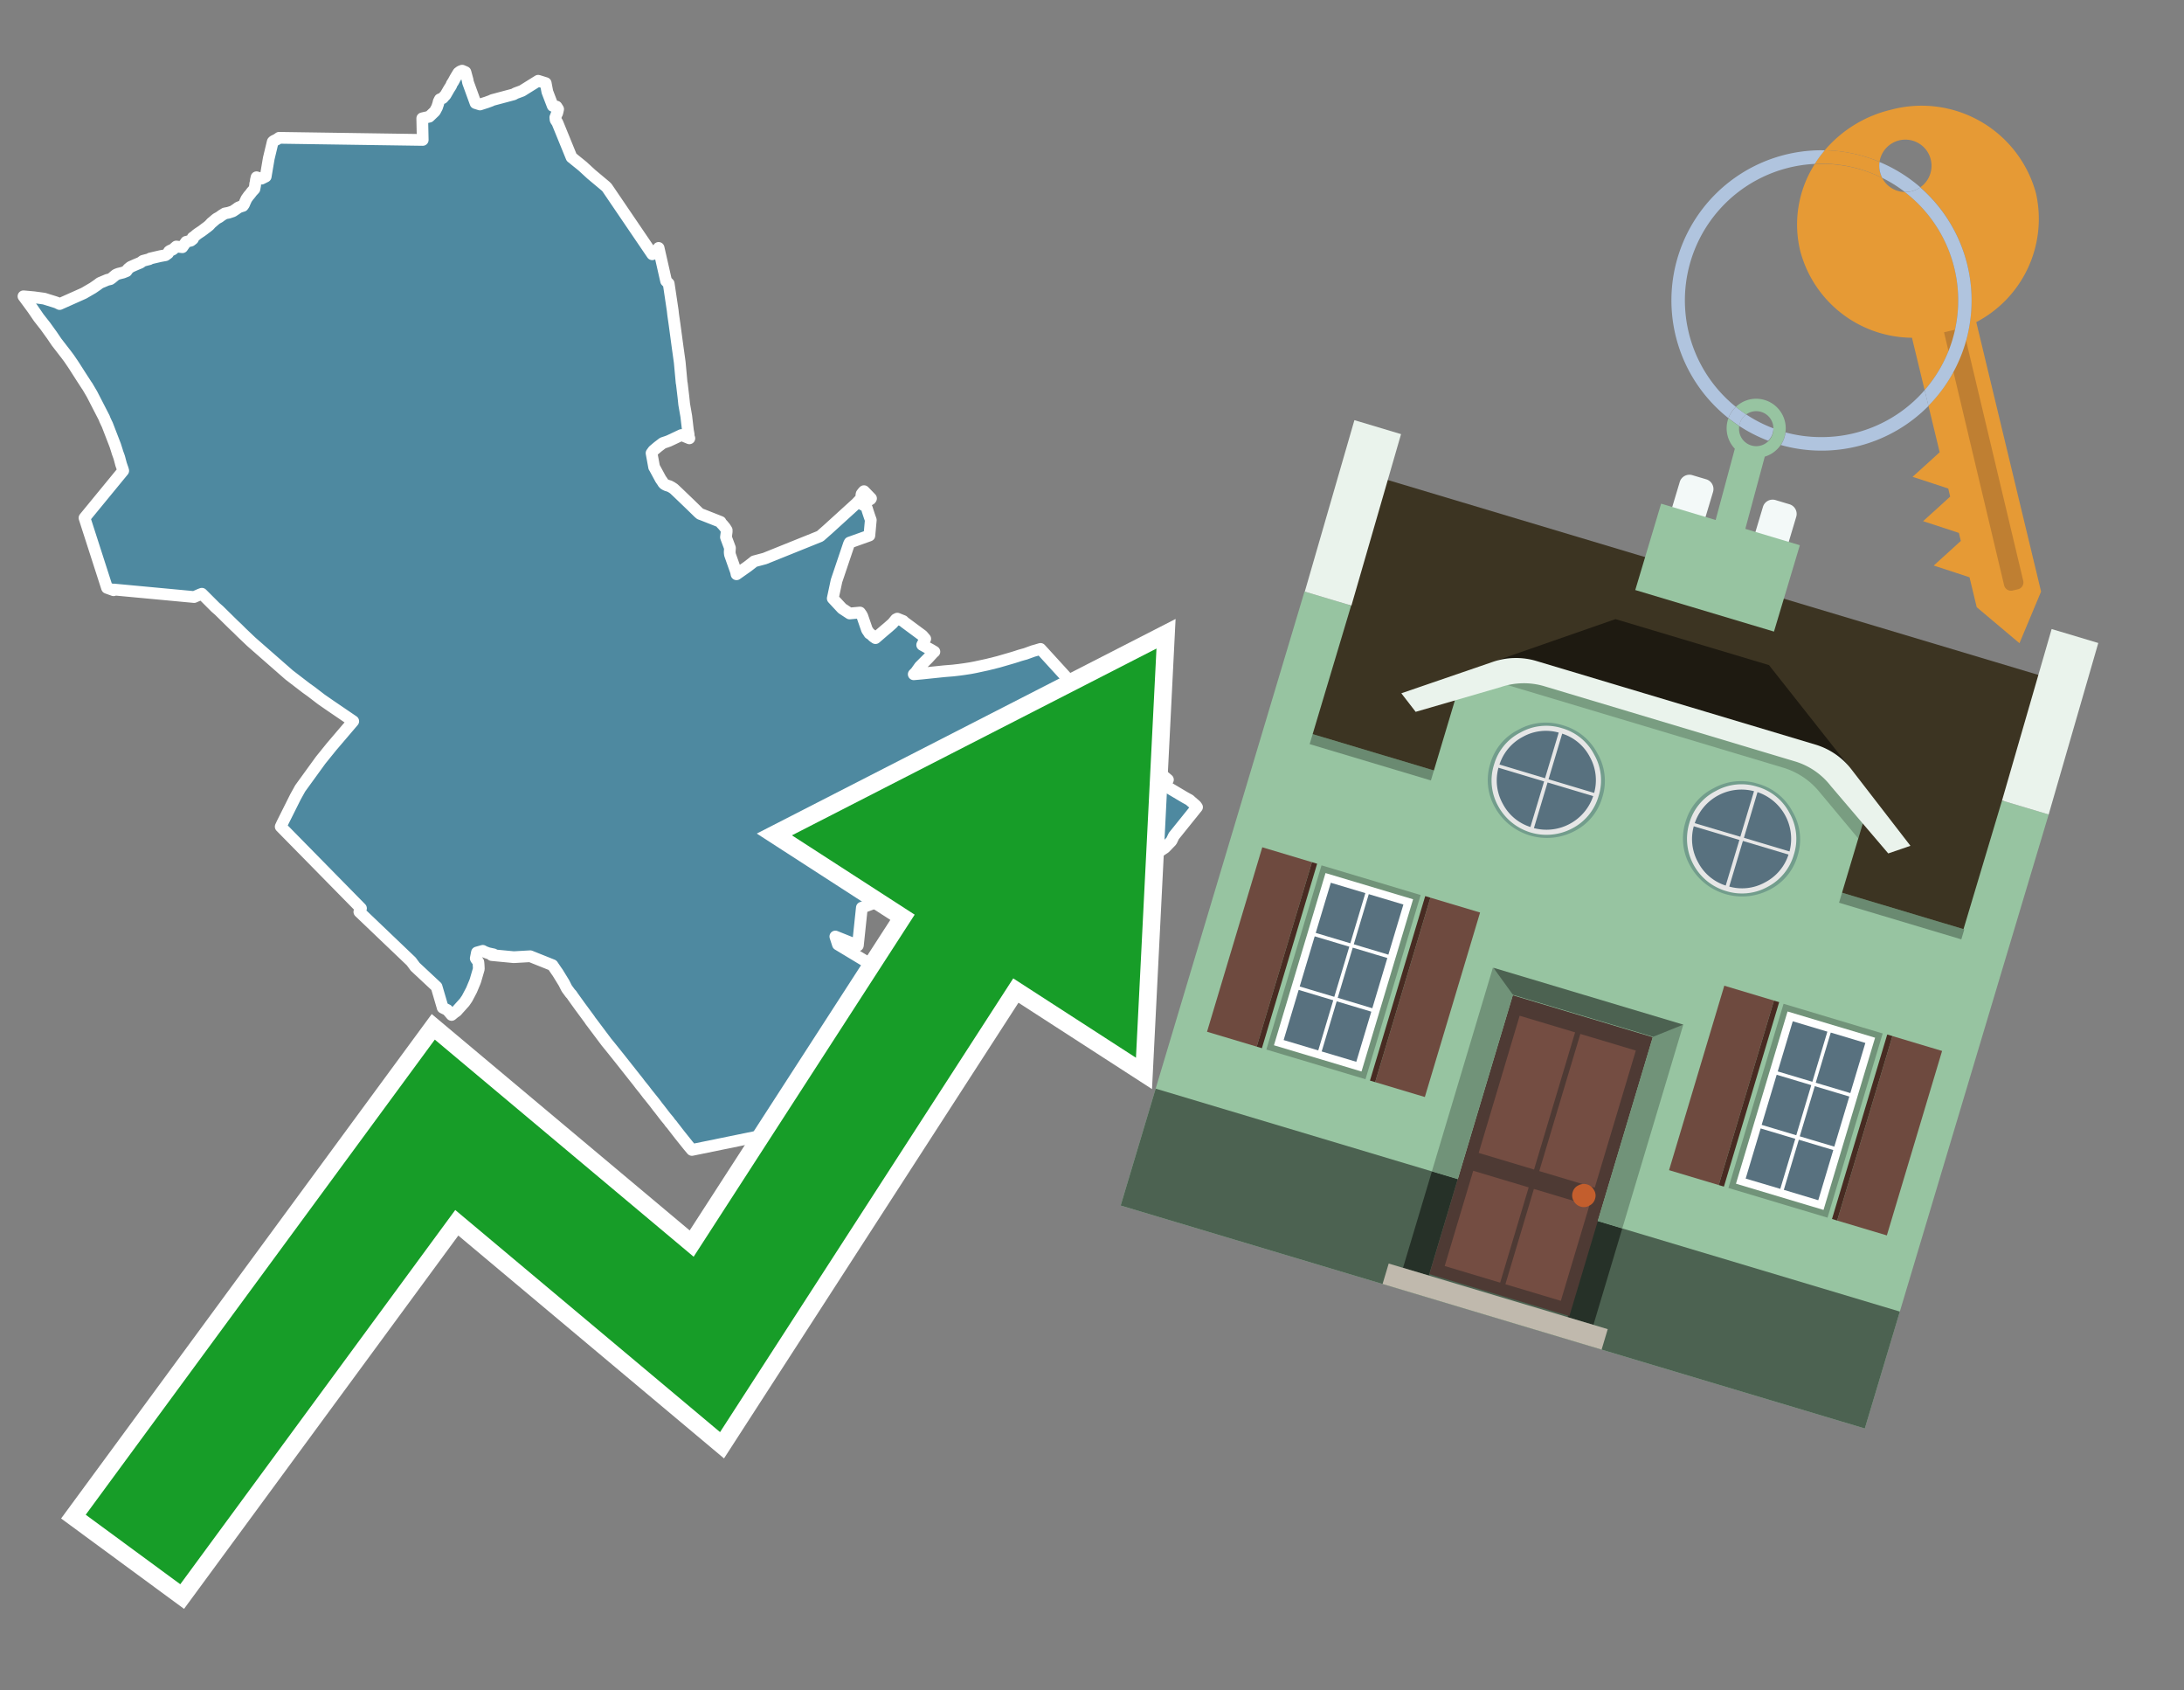 <svg id="Text" xmlns="http://www.w3.org/2000/svg" width="93.05" height="72" viewBox="0 0 93.05 72"><rect x="0" y="0" width="93.05" height="72" fill="#808080" stroke="none"/><polygon points="18.01,5.96 17.99,5.04 18.29,4.97 18.53,4.74 18.62,4.57 18.67,4.42 18.69,4.33 18.74,4.23 18.86,4.18 18.89,4.15 18.93,4.1 18.98,4.05 19.13,3.79 19.22,3.65 19.25,3.57 19.31,3.48 19.38,3.35 19.45,3.23 19.53,3.1 19.61,3.04 19.69,3.01 19.83,3.07 19.92,3.4 19.94,3.51 20.26,4.39 20.45,4.45 20.73,4.36 20.92,4.29 20.98,4.26 21.88,4.02 21.97,3.97 22.24,3.87 22.93,3.44 23.25,3.54 23.32,3.91 23.55,4.51 23.71,4.54 23.78,4.65 23.74,4.82 23.7,4.89 23.69,4.93 23.66,5 23.67,5.1 23.69,5.14 23.72,5.18 23.75,5.23 24.35,6.7 24.82,7.08 25.19,7.42 25.25,7.47 25.8,7.93 25.86,7.99 27.79,10.83 28,10.74 28.06,10.56 28.38,11.97 28.49,12.08 28.66,13.22 28.68,13.4 28.74,13.82 28.79,14.19 28.86,14.71 28.96,15.43 29.04,16.3 29.05,16.34 29.12,16.93 29.15,17.22 29.23,17.68 29.24,17.74 29.31,18.34 29.34,18.5 29.34,18.58 29.35,18.61 29.36,18.64 29.37,18.67 29.03,18.53 28.5,18.78 28.39,18.82 28.24,18.87 28.03,19.03 27.84,19.19 27.76,19.3 27.87,19.9 27.89,19.93 28.15,20.41 28.22,20.51 28.27,20.59 28.32,20.63 28.4,20.67 28.53,20.71 28.62,20.76 28.71,20.82 28.89,20.99 29.39,21.47 29.77,21.84 29.83,21.89 29.94,21.93 30.7,22.23 30.73,22.29 30.79,22.35 30.89,22.47 30.96,22.58 30.96,22.65 30.93,22.88 30.94,22.91 31.1,23.34 31.09,23.5 31.09,23.54 31.1,23.62 31.34,24.3 31.36,24.36 31.38,24.46 31.85,24.13 32.07,23.96 32.13,23.91 32.58,23.79 34.94,22.84 35.28,22.54 36.49,21.44 36.63,21.29 36.71,21.2 36.7,21.16 36.7,21.12 36.7,21.09 36.71,21.04 36.78,20.95 36.81,20.92 37.11,21.23 37.09,21.26 36.97,21.33 36.76,21.5 36.89,21.55 36.94,21.67 36.97,21.77 37.05,22.01 37.1,22.15 37.04,22.81 36.2,23.11 36.17,23.17 35.64,24.74 35.48,25.49 35.88,25.92 36.2,26.13 36.64,26.09 36.71,26.19 36.74,26.25 36.94,26.83 36.99,26.9 37.04,26.98 37.09,27.01 37.13,27.04 37.2,27.11 37.24,27.14 37.3,27.18 37.66,26.87 37.85,26.71 38.03,26.55 38.17,26.38 38.23,26.35 38.48,26.45 38.53,26.5 39.3,27.07 39.42,27.21 39.37,27.31 39.29,27.47 39.47,27.57 39.55,27.61 39.66,27.67 39.81,27.76 39.76,27.8 39.54,28.04 39.44,28.14 39.24,28.34 39.19,28.39 39.02,28.63 38.93,28.72 39.27,28.69 40.23,28.59 40.6,28.56 40.86,28.53 41.08,28.5 41.34,28.46 41.55,28.42 42.06,28.31 42.18,28.28 42.31,28.25 42.42,28.22 42.54,28.19 42.85,28.1 43.16,28.01 43.32,27.96 43.44,27.92 43.58,27.88 43.69,27.85 44.02,27.73 44.13,27.7 44.33,27.64 45.38,28.79 45.43,28.85 45.49,28.91 45.55,28.98 45.59,29.03 45.64,29.09 45.68,29.14 45.74,29.2 45.76,29.23 45.85,29.37 46.01,29.56 46.09,29.7 46.12,29.75 46.16,29.83 46.19,29.87 46.23,29.97 46.25,30.03 46.27,30.12 46.28,30.17 46.31,30.26 46.36,30.4 46.37,30.43 46.4,30.51 46.44,30.58 46.49,30.65 46.52,30.69 46.64,30.78 46.73,30.84 46.8,30.9 46.9,30.97 46.95,31.01 47.16,31.14 47.2,31.18 48.21,31.97 48.44,32.07 48.76,32.47 48.9,32.64 49.04,32.77 49.28,32.91 49.33,32.85 49.76,33.21 49.63,33.46 50.49,33.97 50.69,34.08 50.73,34.12 50.95,34.31 51,34.38 50.01,35.61 49.91,35.82 49.63,36.11 47.84,37.29 47.83,37.25 45.7,37.57 45.35,37.6 44.02,37.79 43.84,37.84 43.6,37.89 43.39,37.92 42.92,37.97 42.64,38.02 42.6,38.08 42.56,38.11 41.94,38.19 39.46,37.63 36.72,38.66 36.55,40.27 36.24,40.15 35.59,39.89 35.7,40.23 37.79,41.49 38.07,41.72 38.46,42.2 39.89,43.79 37.96,45.8 35.94,47.66 29.48,48.98 29.32,48.79 28.96,48.34 28.89,48.25 28.72,48.03 28.65,47.94 28.63,47.91 28.54,47.81 28.51,47.76 28.36,47.58 28.09,47.23 28.05,47.18 28.01,47.13 27.89,46.97 27.65,46.67 27.6,46.61 27.44,46.4 27.27,46.19 27.18,46.07 27.1,45.97 26.46,45.16 26.06,44.66 25.84,44.39 25.21,43.55 25.17,43.5 25.11,43.41 24.69,42.84 24.41,42.45 24.35,42.36 24.3,42.31 24.16,42.12 24.13,42.07 24.09,41.99 24.03,41.87 23.76,41.43 23.71,41.36 23.54,41.11 22.59,40.73 21.89,40.77 20.95,40.68 21.03,40.65 20.8,40.6 20.64,40.54 20.57,40.5 20.32,40.57 20.27,40.82 20.29,40.86 20.32,40.89 20.38,40.98 20.39,41.08 20.4,41.27 20.26,41.75 20.24,41.81 20.09,42.17 19.9,42.53 19.79,42.69 19.52,42.99 19.45,43.07 19.36,43.13 19.24,43.23 19.06,43.02 18.86,42.92 18.85,42.88 18.6,42.03 17.69,41.18 17.52,40.95 15.31,38.84 15.38,38.69 11.96,35.21 12.02,35.08 12.59,33.94 12.79,33.58 13.66,32.38 14.12,31.81 15.05,30.72 14.08,30.06 13.69,29.79 13.26,29.46 13.05,29.31 12.32,28.75 10.71,27.34 10.29,26.94 10.12,26.77 9.96,26.62 9.33,26 9.18,25.87 9.1,25.79 8.98,25.67 8.95,25.64 8.71,25.4 8.6,25.29 8.52,25.32 8.27,25.43 4.85,25.11 4.84,25.14 4.56,25.04 3.6,22.06 5.25,20.05 5.23,19.98 5.16,19.78 5.12,19.63 5.08,19.48 5,19.26 4.99,19.22 4.91,18.97 4.57,18.09 4.54,18.03 4.47,17.88 4.44,17.8 3.92,16.79 3.72,16.45 3.69,16.41 3.45,16.04 3.15,15.57 2.94,15.26 2.82,15.1 2.75,15.01 2.41,14.57 2.2,14.26 2.17,14.22 1.94,13.9 1.65,13.53 1.39,13.15 1,12.62 1.44,12.66 1.88,12.72 2.04,12.77 2.33,12.86 2.42,12.89 2.54,12.95 3.37,12.58 3.57,12.49 3.76,12.38 3.95,12.27 4.11,12.16 4.18,12.11 4.26,12.05 4.57,11.92 4.7,11.89 4.77,11.84 4.89,11.74 4.94,11.7 5.04,11.66 5.24,11.61 5.39,11.55 5.45,11.46 5.56,11.37 5.81,11.26 5.98,11.19 6.09,11.11 6.24,11.07 6.36,11.04 6.4,11.01 6.83,10.91 7.05,10.87 7.16,10.79 7.2,10.71 7.24,10.68 7.36,10.63 7.51,10.5 7.77,10.53 7.93,10.3 8.13,10.25 8.17,10.22 8.22,10.18 8.21,10.12 8.31,10.05 8.35,10.01 8.43,9.95 8.58,9.85 8.69,9.77 8.74,9.73 8.81,9.68 8.91,9.6 9.01,9.49 9.05,9.46 9.13,9.39 9.19,9.34 9.23,9.31 9.34,9.25 9.45,9.17 9.58,9.09 9.74,9.06 9.92,9 10.01,8.94 10.07,8.9 10.15,8.84 10.25,8.8 10.35,8.77 10.4,8.7 10.41,8.67 10.44,8.6 10.5,8.47 10.6,8.33 10.63,8.3 10.7,8.21 10.72,8.18 10.84,8.05 10.87,7.89 10.87,7.84 10.89,7.77 10.9,7.74 10.9,7.68 10.93,7.55 11.14,7.61 11.32,7.52 11.36,7.28 11.45,6.75 11.62,6.04 11.65,6.01 11.81,5.93 11.89,5.87 " fill="#4e89a0" stroke="#fff" stroke-linejoin="round" stroke-width="0.5"/><polygon points="49.272 27.624 33.741 35.58 38.97 38.959 29.553 53.529 18.525 44.281 3.652 64.518 7.681 67.479 19.396 51.538 30.678 60.999 43.169 41.673 48.398 45.053 49.272 27.624" fill="none" stroke="#fff" stroke-miterlimit="10" stroke-width="1.5"/><polygon points="49.272 27.624 33.741 35.58 38.97 38.959 29.553 53.529 18.525 44.281 3.652 64.518 7.681 67.479 19.396 51.538 30.678 60.999 43.169 41.673 48.398 45.053 49.272 27.624" fill="#179d28"/><path d="M80.19,7.577a1.16,1.16,0,0,1-.094-.251,1.114,1.114,0,0,1-.018-.429A6.367,6.367,0,0,0,77.743,6.4a5.269,5.269,0,0,0-.423.577c.1,0,.192-.007.288-.007A5.794,5.794,0,0,1,80.19,7.577Z" fill="#e69a35"/><path d="M77.608,6.4A6.394,6.394,0,0,0,73.64,17.81a1.26,1.26,0,0,1,.317-.48A5.821,5.821,0,0,1,77.32,6.981a5.269,5.269,0,0,1,.423-.577Z" fill="#b0c4de"/><path d="M84.2,13.72a4.962,4.962,0,0,0,2.545-5.48,5.047,5.047,0,0,0-6.179-3.566A5.322,5.322,0,0,0,77.743,6.4a6.367,6.367,0,0,1,2.335.493,1.114,1.114,0,1,1,1.736,1.084,6.392,6.392,0,0,1,.347,9.3l.479,1.985-.438.4-.716.648.92.3.6.2.082.341-.438.4-.716.648.92.3.605.2.082.341-.438.4-.716.649.92.3.605.2.307,1.274,1.821,1.534.921-2.2Z" fill="#e69a35"/><path d="M81.154,8.179a1.115,1.115,0,0,1-.964-.6,5.794,5.794,0,0,0-2.582-.6c-.1,0-.192,0-.288.007a4.783,4.783,0,0,0-.625,3.685,4.962,4.962,0,0,0,4.765,3.715L82,16.617a5.82,5.82,0,0,0-.846-8.438Z" fill="#e69a35"/><path d="M74.1,18.142a6.386,6.386,0,0,0,1.232.63.73.73,0,0,0,.224-.527h0a5.783,5.783,0,0,1-1.159-.593A.733.733,0,0,0,74.1,18.142Z" fill="#b0c4de"/><path d="M74.4,17.652q-.228-.152-.44-.322a1.26,1.26,0,0,0-.317.48c.148.117.3.228.46.332A.733.733,0,0,1,74.4,17.652Z" fill="#b0c4de"/><path d="M74.824,16.984a1.257,1.257,0,0,0-.867.346c.141.114.288.222.44.322a.731.731,0,0,1,1.159.593h0a.732.732,0,1,1-1.463,0,.7.7,0,0,1,.007-.1c-.158-.1-.312-.215-.46-.332a1.258,1.258,0,0,0,.273,1.3l-.979,3.635,1.275.341.98-3.639a1.266,1.266,0,0,0,.681-.5,1.249,1.249,0,0,0,.2-.538,1.328,1.328,0,0,0,.012-.168A1.262,1.262,0,0,0,74.824,16.984Z" fill="#97c4a1"/><path d="M85.974,25.1l-.226.053a.3.3,0,0,1-.362-.223l-2.56-10.777.81-.193L86.2,24.736A.3.3,0,0,1,85.974,25.1Z" fill="#bf7f32"/><path d="M80.1,7.326a1.16,1.16,0,0,0,.094.251,5.833,5.833,0,0,1,.964.6,1.137,1.137,0,0,0,.287-.031,1.108,1.108,0,0,0,.373-.167A6.371,6.371,0,0,0,80.078,6.9,1.114,1.114,0,0,0,80.1,7.326Z" fill="#b0c4de"/><path d="M77.608,18.618a5.836,5.836,0,0,1-1.534-.2,1.24,1.24,0,0,1-.2.537,6.4,6.4,0,0,0,6.291-1.666L82,16.617A5.807,5.807,0,0,1,77.608,18.618Z" fill="#b0c4de"/><path d="M81.814,7.981a1.108,1.108,0,0,1-.373.167,1.137,1.137,0,0,1-.287.031A5.82,5.82,0,0,1,82,16.617l.161.667a6.392,6.392,0,0,0-.347-9.3Z" fill="#b0c4de"/><polygon points="83.79 39.753 55.78 31.364 58.988 20.404 86.964 28.783 83.79 39.753 83.79 39.753" fill="#3c3422" fill-rule="evenodd"/><polygon points="81.705 53.32 87.284 34.692 85.297 34.097 83.656 39.575 55.926 31.269 57.567 25.791 55.579 25.196 47.746 51.348 79.451 60.844 81.705 53.32" fill="#97c4a1" fill-rule="evenodd"/><rect x="69.522" y="21.148" width="0.444" height="28.983" transform="translate(15.592 92.226) rotate(-73.326)" opacity="0.3"/><polygon points="87.284 34.692 85.297 34.097 87.411 26.793 89.398 27.388 87.284 34.692 87.284 34.692" fill="#eaf3ec" fill-rule="evenodd"/><polygon points="57.578 25.794 55.591 25.199 57.705 17.896 59.692 18.491 57.578 25.794 57.578 25.794" fill="#eaf3ec" fill-rule="evenodd"/><polygon points="79.451 60.844 80.943 55.865 49.238 46.369 47.747 51.348 79.451 60.844 79.451 60.844" fill="#4c6251" fill-rule="evenodd"/><path d="M71.566,20.528l-.522,1.743,1.418.425.523-1.744a.432.432,0,0,0-.289-.536l-.593-.177A.431.431,0,0,0,71.566,20.528Z" fill="#f3f9f8" fill-rule="evenodd"/><path d="M75.111,21.589l-.522,1.743,1.418.425.522-1.743a.43.43,0,0,0-.289-.536l-.593-.178A.43.43,0,0,0,75.111,21.589Z" fill="#f3f9f8" fill-rule="evenodd"/><polygon points="75.368 28.329 68.829 26.37 63.807 28.121 78.733 32.591 75.368 28.329" fill="#1e1a11"/><polygon points="78.248 32.422 64.442 28.287 62.236 28.998 60.064 36.247 77.453 41.455 79.651 34.116 78.248 32.422" fill="#97c4a1"/><path d="M77.74,32.516S65.088,28.725,65,28.7l-.938.43,11.892,3.562a3.175,3.175,0,0,1,1.532,1l1.685,2.02.327-1.09Z" fill-rule="evenodd" opacity="0.2"/><path d="M77.35,31.716,65.458,28.154a3.041,3.041,0,0,0-1.854.037l-3.9,1.339.611.79,3.626-1.054a3.045,3.045,0,0,1,1.855-.037l10.673,3.2A3.028,3.028,0,0,1,78,33.477l2.45,2.874.945-.325-2.518-3.26A3.036,3.036,0,0,0,77.35,31.716Z" fill="#eaf3ec"/><polygon points="76.683 23.223 70.773 21.453 69.671 25.132 75.581 26.902 76.683 23.223 76.683 23.223" fill="#97c4a1" fill-rule="evenodd"/><g id="Symbol_9_0_Layer2_0_MEMBER_8_MEMBER_21_MEMBER_0_FILL" data-name="Symbol 9 0 Layer2 0 MEMBER 8 MEMBER 21 MEMBER 0 FILL"><path d="M66.584,30.892a2.39,2.39,0,0,0-1.891.189,2.317,2.317,0,0,0-1.2,1.448A2.345,2.345,0,0,0,63.7,34.4a2.528,2.528,0,0,0,3.367,1.008,2.339,2.339,0,0,0,1.2-1.447,2.313,2.313,0,0,0-.208-1.87A2.394,2.394,0,0,0,66.584,30.892Z" fill="#729d8c"/></g><g id="Symbol_9_0_Layer2_0_MEMBER_8_MEMBER_21_MEMBER_1_FILL" data-name="Symbol 9 0 Layer2 0 MEMBER 8 MEMBER 21 MEMBER 1 FILL"><path d="M66.547,31.016a2.241,2.241,0,0,0-1.769.185,2.213,2.213,0,0,0-1.127,1.376,2.239,2.239,0,0,0,.185,1.768,2.341,2.341,0,0,0,3.145.942,2.234,2.234,0,0,0,1.126-1.376,2.207,2.207,0,0,0-.185-1.768A2.237,2.237,0,0,0,66.547,31.016Z" fill="#e6e6e6"/></g><g id="Symbol_9_0_Layer2_0_MEMBER_8_MEMBER_21_MEMBER_2_MEMBER_0_FILL" data-name="Symbol 9 0 Layer2 0 MEMBER 8 MEMBER 21 MEMBER 2 MEMBER 0 FILL"><path d="M65.787,33.284,63.843,32.7a2.036,2.036,0,0,0,.186,1.539,2.015,2.015,0,0,0,1.175.986Z" fill="#58717f"/></g><g id="Symbol_9_0_Layer2_0_MEMBER_8_MEMBER_21_MEMBER_2_MEMBER_1_FILL" data-name="Symbol 9 0 Layer2 0 MEMBER 8 MEMBER 21 MEMBER 2 MEMBER 1 FILL"><path d="M65.827,33.148l.582-1.944a2.01,2.01,0,0,0-1.523.178,2.037,2.037,0,0,0-1,1.183Z" fill="#58717f"/></g><g id="Symbol_9_0_Layer2_0_MEMBER_8_MEMBER_21_MEMBER_2_MEMBER_2_FILL" data-name="Symbol 9 0 Layer2 0 MEMBER 8 MEMBER 21 MEMBER 2 MEMBER 2 FILL"><path d="M67.878,33.91l-1.943-.582-.582,1.944a2.1,2.1,0,0,0,2.525-1.362Z" fill="#58717f"/></g><g id="Symbol_9_0_Layer2_0_MEMBER_8_MEMBER_21_MEMBER_2_MEMBER_3_FILL" data-name="Symbol 9 0 Layer2 0 MEMBER 8 MEMBER 21 MEMBER 2 MEMBER 3 FILL"><path d="M66.558,31.249l-.582,1.943,1.943.582a2.031,2.031,0,0,0-.186-1.539A2.009,2.009,0,0,0,66.558,31.249Z" fill="#58717f"/></g><g id="Symbol_9_0_Layer2_0_MEMBER_8_MEMBER_21_MEMBER_0_FILL-2" data-name="Symbol 9 0 Layer2 0 MEMBER 8 MEMBER 21 MEMBER 0 FILL"><path d="M74.9,33.384a2.4,2.4,0,0,0-1.891.189,2.316,2.316,0,0,0-1.2,1.448,2.341,2.341,0,0,0,.209,1.87A2.527,2.527,0,0,0,75.387,37.9a2.345,2.345,0,0,0,1.2-1.447,2.314,2.314,0,0,0-.209-1.87A2.389,2.389,0,0,0,74.9,33.384Z" fill="#729d8c"/></g><g id="Symbol_9_0_Layer2_0_MEMBER_8_MEMBER_21_MEMBER_1_FILL-2" data-name="Symbol 9 0 Layer2 0 MEMBER 8 MEMBER 21 MEMBER 1 FILL"><path d="M74.867,33.508a2.239,2.239,0,0,0-1.768.185,2.21,2.21,0,0,0-1.127,1.376,2.316,2.316,0,0,0,1.564,2.883,2.261,2.261,0,0,0,1.765-.173A2.237,2.237,0,0,0,76.428,36.4a2.209,2.209,0,0,0-.185-1.769A2.239,2.239,0,0,0,74.867,33.508Z" fill="#e6e6e6"/></g><g id="Symbol_9_0_Layer2_0_MEMBER_8_MEMBER_21_MEMBER_2_MEMBER_0_FILL-2" data-name="Symbol 9 0 Layer2 0 MEMBER 8 MEMBER 21 MEMBER 2 MEMBER 0 FILL"><path d="M74.107,35.776l-1.943-.582a2.031,2.031,0,0,0,.186,1.539,2.009,2.009,0,0,0,1.175.986Z" fill="#58717f"/></g><g id="Symbol_9_0_Layer2_0_MEMBER_8_MEMBER_21_MEMBER_2_MEMBER_1_FILL-2" data-name="Symbol 9 0 Layer2 0 MEMBER 8 MEMBER 21 MEMBER 2 MEMBER 1 FILL"><path d="M74.148,35.64,74.73,33.7a2.1,2.1,0,0,0-2.525,1.362Z" fill="#58717f"/></g><g id="Symbol_9_0_Layer2_0_MEMBER_8_MEMBER_21_MEMBER_2_MEMBER_2_FILL-2" data-name="Symbol 9 0 Layer2 0 MEMBER 8 MEMBER 21 MEMBER 2 MEMBER 2 FILL"><path d="M76.2,36.4l-1.943-.582-.582,1.944a2.015,2.015,0,0,0,1.523-.178A2.036,2.036,0,0,0,76.2,36.4Z" fill="#58717f"/></g><g id="Symbol_9_0_Layer2_0_MEMBER_8_MEMBER_21_MEMBER_2_MEMBER_3_FILL-2" data-name="Symbol 9 0 Layer2 0 MEMBER 8 MEMBER 21 MEMBER 2 MEMBER 3 FILL"><path d="M74.879,33.741,74.3,35.684l1.943.582a2.1,2.1,0,0,0-1.361-2.525Z" fill="#58717f"/></g><polygon points="51.426 43.946 53.542 44.58 55.896 36.723 53.78 36.089 51.426 43.946 51.426 43.946" fill="#6e4a3f" fill-rule="evenodd"/><polygon points="53.542 44.58 53.764 44.647 56.117 36.789 55.896 36.723 53.542 44.58 53.542 44.58" fill="#482b22" fill-rule="evenodd"/><polygon points="60.706 46.726 58.59 46.092 60.943 38.235 63.059 38.868 60.706 46.726 60.706 46.726" fill="#6e4a3f" fill-rule="evenodd"/><polygon points="58.59 46.092 58.368 46.026 60.722 38.168 60.943 38.235 58.59 46.092 58.59 46.092" fill="#482b22" fill-rule="evenodd"/><rect x="53.146" y="39.209" width="8.19" height="4.408" transform="translate(1.145 84.365) rotate(-73.326)" fill="#719379"/><polygon points="60.205 38.304 56.474 37.187 54.277 44.522 58.008 45.639 60.205 38.304 60.205 38.304" fill="#fff" fill-rule="evenodd"/><path d="M59.792,38.527l-.64,2.136-1.474-.442.639-2.135,1.475.441Zm-1.621-.485-.64,2.136-1.474-.442L56.7,37.6l1.474.442Zm-2.158,1.84,1.475.441-.64,2.136-1.474-.441.639-2.136Zm-.683,2.282,1.474.441-.639,2.136L54.69,44.3l.64-2.135Zm.981,2.621.639-2.136,1.475.442-.64,2.135-1.474-.441Zm2.158-1.84L56.994,42.5l.64-2.136,1.474.442-.639,2.136Z" fill="#58717f" fill-rule="evenodd"/><polygon points="80.39 52.621 78.274 51.988 80.628 44.13 82.743 44.764 80.39 52.621 80.39 52.621" fill="#6e4a3f" fill-rule="evenodd"/><polygon points="78.274 51.988 78.053 51.921 80.406 44.064 80.628 44.13 78.274 51.988 78.274 51.988" fill="#482b22" fill-rule="evenodd"/><polygon points="71.111 49.842 73.227 50.476 75.58 42.619 73.464 41.985 71.111 49.842 71.111 49.842" fill="#6e4a3f" fill-rule="evenodd"/><polygon points="73.227 50.476 73.448 50.542 75.802 42.685 75.58 42.619 73.227 50.476 73.227 50.476" fill="#482b22" fill-rule="evenodd"/><rect x="72.83" y="45.105" width="8.19" height="4.408" transform="translate(9.534 107.426) rotate(-73.326)" fill="#719379"/><polygon points="76.159 43.083 79.889 44.2 77.692 51.535 73.962 50.418 76.159 43.083 76.159 43.083" fill="#fff" fill-rule="evenodd"/><path d="M76.381,43.5l1.475.442-.64,2.135-1.475-.441.64-2.136ZM78,43.981l1.474.442-.64,2.136-1.474-.442L78,43.981Zm.791,2.724-.64,2.135L76.679,48.4l.64-2.136,1.474.442Zm-.684,2.282-.639,2.135L76,50.68l.64-2.135,1.474.442Zm-2.26,1.65L74.375,50.2l.639-2.135,1.475.441-.64,2.136Zm-.791-2.724.64-2.135,1.474.441-.639,2.136-1.475-.442Z" fill="#58717f" fill-rule="evenodd"/><polygon points="67.888 56.431 69.118 52.323 68.019 51.994 66.789 56.102 67.888 56.431 67.888 56.431" fill="#263128" fill-rule="evenodd"/><polygon points="60.877 54.331 62.108 50.223 61.007 49.894 59.776 54.002 60.877 54.331 60.877 54.331" fill="#263128" fill-rule="evenodd"/><g id="Symbol_9_0_Layer2_0_MEMBER_8_MEMBER_12_MEMBER_0_FILL" data-name="Symbol 9 0 Layer2 0 MEMBER 8 MEMBER 12 MEMBER 0 FILL"><path d="M70.418,44.178l-5.965-1.786L60.9,54.27l5.964,1.786Z" fill="#4e3a34"/></g><g id="Symbol_9_0_Layer2_0_MEMBER_8_MEMBER_12_MEMBER_1_MEMBER_0_FILL" data-name="Symbol 9 0 Layer2 0 MEMBER 8 MEMBER 12 MEMBER 1 MEMBER 0 FILL"><path d="M65.358,49.815l1.75-5.843-2.363-.708L63,49.107Z" fill="#744d42"/></g><g id="Symbol_9_0_Layer2_0_MEMBER_8_MEMBER_12_MEMBER_1_MEMBER_1_FILL" data-name="Symbol 9 0 Layer2 0 MEMBER 8 MEMBER 12 MEMBER 1 MEMBER 1 FILL"><path d="M67.331,44.039l-1.75,5.842,2.364.708,1.75-5.842Z" fill="#744d42"/></g><g id="Symbol_9_0_Layer2_0_MEMBER_8_MEMBER_12_MEMBER_2_MEMBER_0_FILL" data-name="Symbol 9 0 Layer2 0 MEMBER 8 MEMBER 12 MEMBER 2 MEMBER 0 FILL"><path d="M63.915,54.633l1.215-4.058-2.363-.707-1.215,4.057Z" fill="#744d42"/></g><g id="Symbol_9_0_Layer2_0_MEMBER_8_MEMBER_12_MEMBER_2_MEMBER_1_FILL" data-name="Symbol 9 0 Layer2 0 MEMBER 8 MEMBER 12 MEMBER 2 MEMBER 1 FILL"><path d="M66.5,55.407l1.215-4.057-2.363-.708L64.138,54.7Z" fill="#744d42"/></g><g id="Symbol_9_0_Layer2_0_MEMBER_8_MEMBER_13_FILL" data-name="Symbol 9 0 Layer2 0 MEMBER 8 MEMBER 13 FILL"><path d="M67.959,51.058a.439.439,0,0,0-.045-.367.487.487,0,0,0-.669-.2.445.445,0,0,0-.239.282.457.457,0,0,0,.041.378.481.481,0,0,0,.293.242.459.459,0,0,0,.377-.042A.453.453,0,0,0,67.959,51.058Z" fill="#c35e2d"/></g><g id="Symbol_9_0_Layer2_0_MEMBER_8_MEMBER_14_FILL" data-name="Symbol 9 0 Layer2 0 MEMBER 8 MEMBER 14 FILL"><path d="M64.557,42.047l-.951-.833-2.6,8.68,1.1.329Z" fill="#719379"/></g><g id="Symbol_9_0_Layer2_0_MEMBER_8_MEMBER_15_FILL" data-name="Symbol 9 0 Layer2 0 MEMBER 8 MEMBER 15 FILL"><path d="M71.718,43.643l-1.2.19L68.072,52.01l1.046.313Z" fill="#719379"/></g><g id="Symbol_9_0_Layer2_0_MEMBER_8_MEMBER_16_FILL" data-name="Symbol 9 0 Layer2 0 MEMBER 8 MEMBER 16 FILL"><path d="M63.627,41.22l.836,1.156,5.961,1.786,1.294-.519Z" fill="#4c6251"/></g><polygon points="58.905 54.69 59.166 53.819 68.498 56.614 68.237 57.485 58.905 54.69 58.905 54.69" fill="#c0b9ad" fill-rule="evenodd"/></svg>